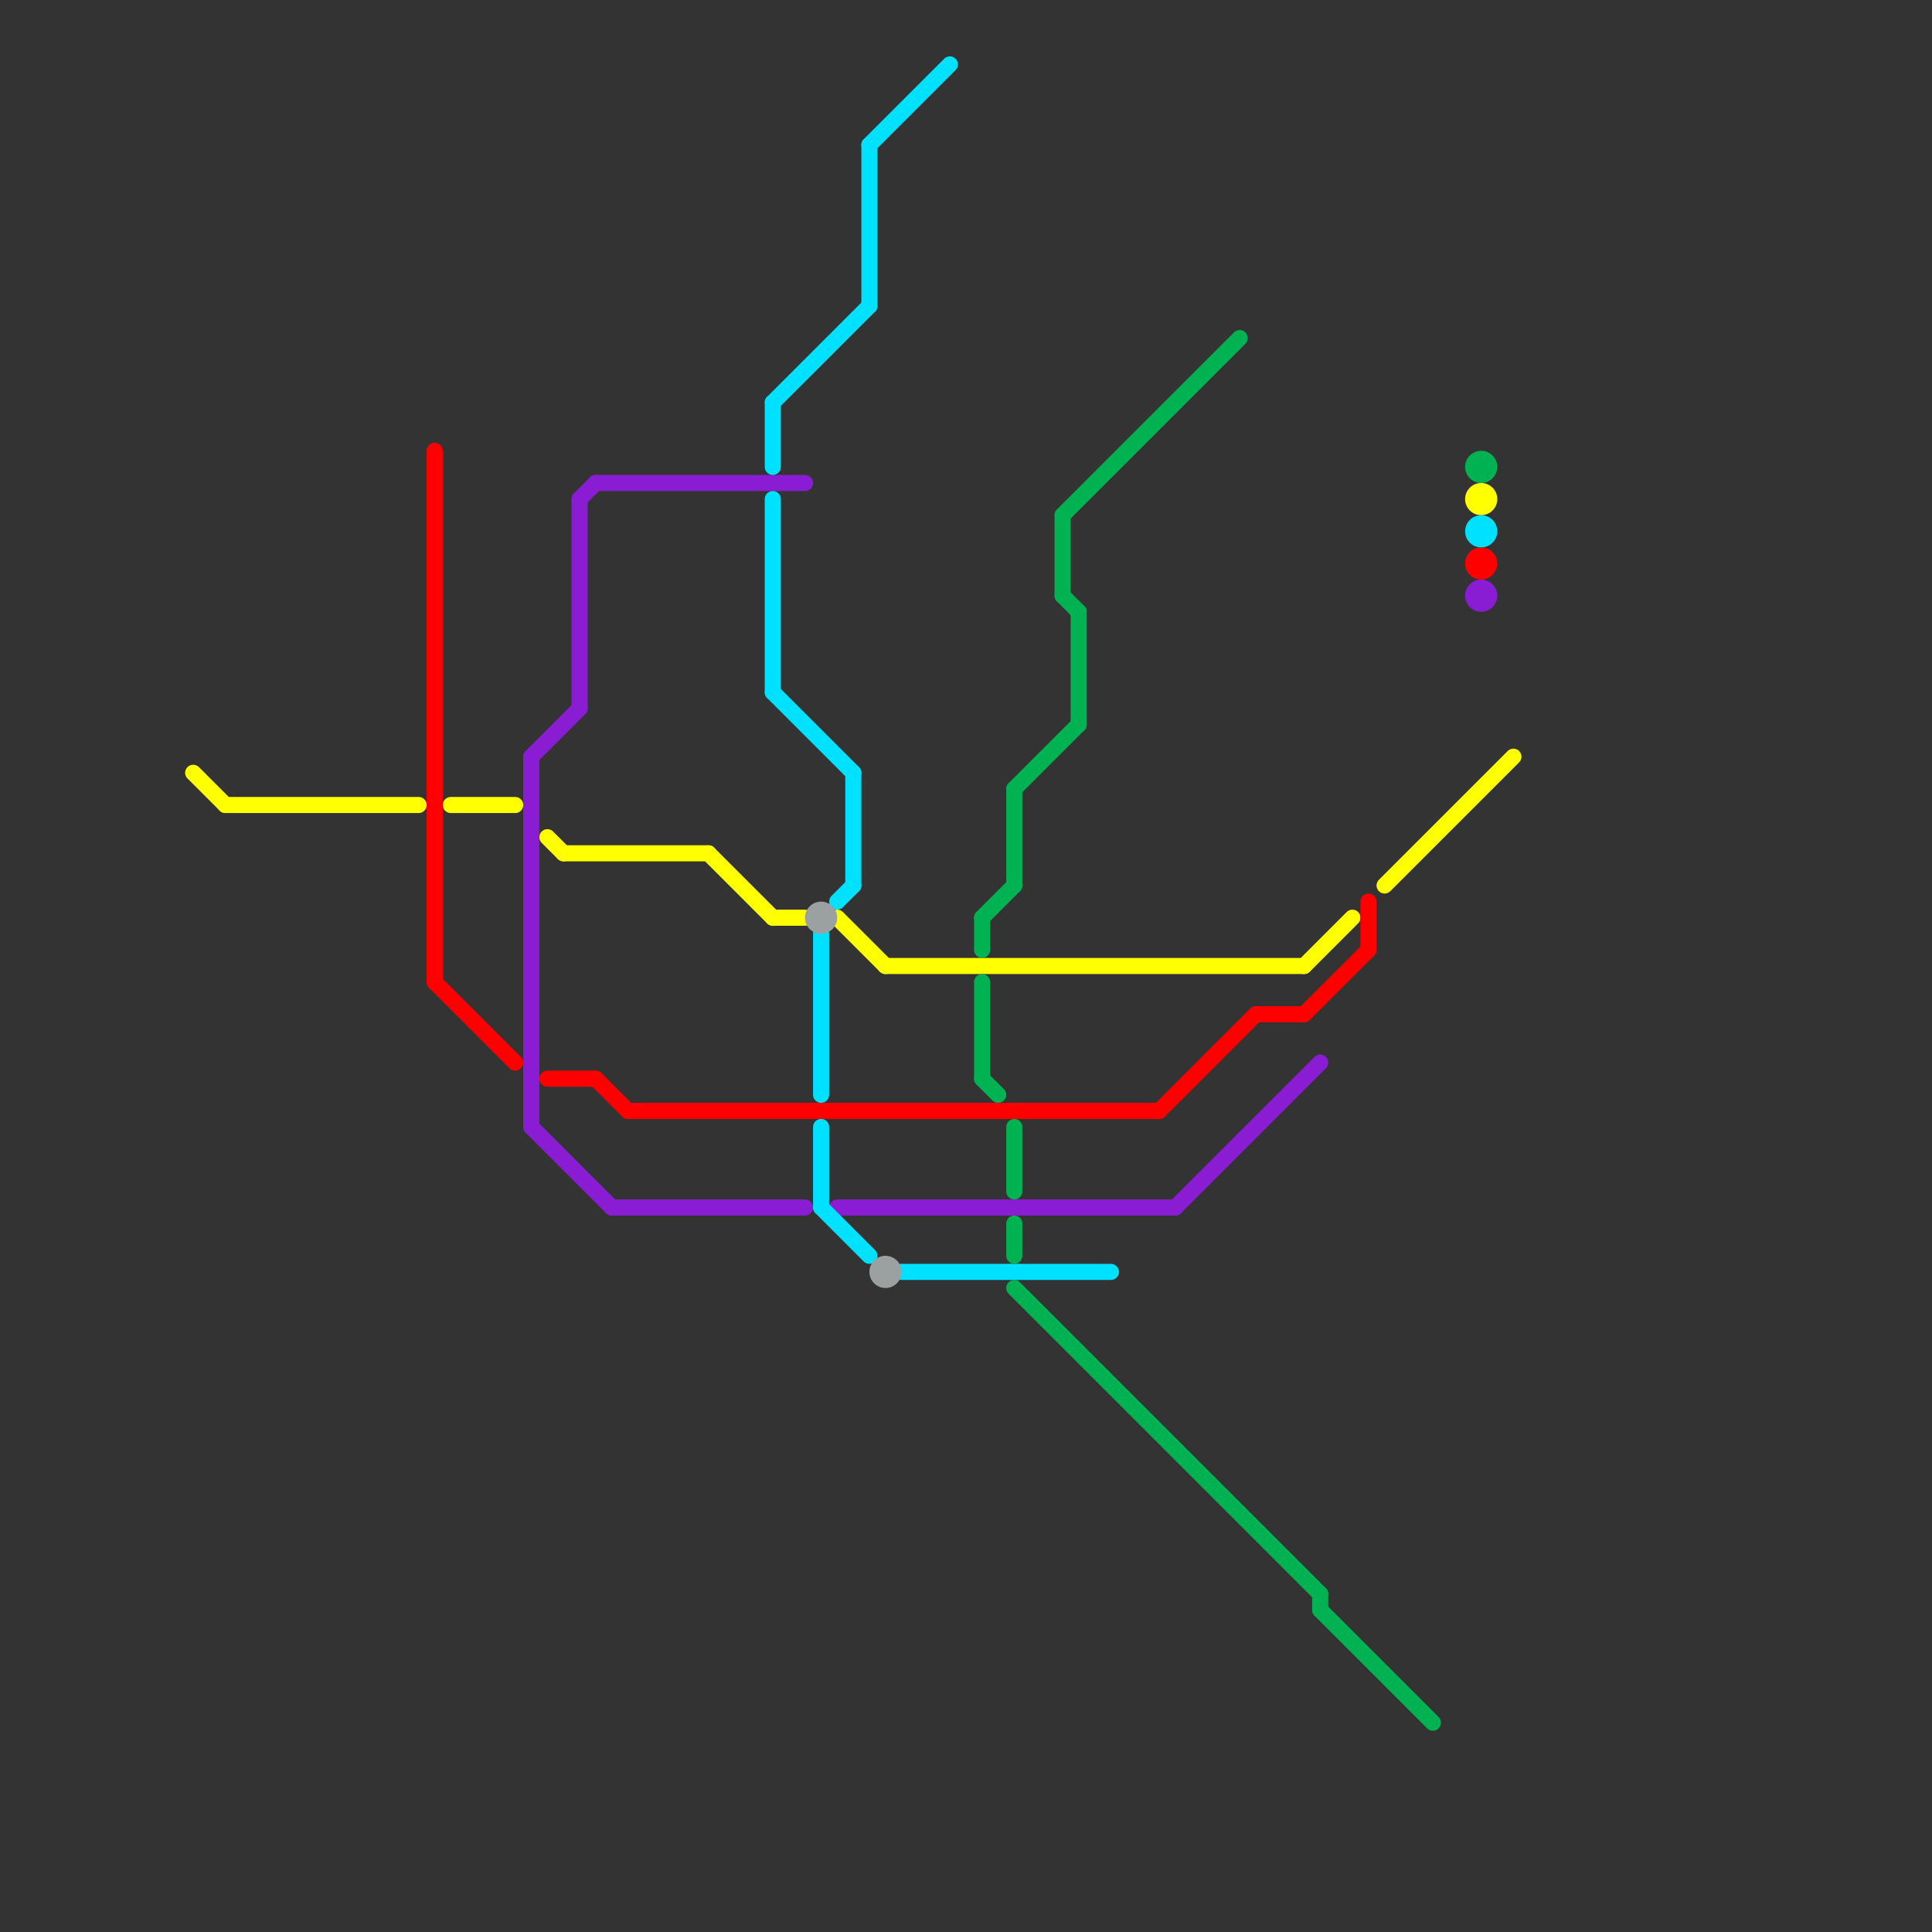 
<svg version="1.1" xmlns="http://www.w3.org/2000/svg" viewBox="0 0 120 120">
<rect x="0" y="0" width="120" height="120" fill="#333333" stroke="none"/>
<style>text { font: 1px Helvetica; font-weight: 600; white-space: pre; dominant-baseline: central; } line { stroke-width: 1; fill: none; stroke-linecap: round; stroke-linejoin: round; } .c0 { stroke: #ffff00 } .c1 { stroke: #ff0000 } .c2 { stroke: #8a1dd3 } .c3 { stroke: #00e1ff } .c4 { stroke: #9ba0a1 } .c5 { stroke: #00b251 }</style><defs><g id="wm-xf"><circle r="1.2" fill="#000"/><circle r="0.9" fill="#fff"/><circle r="0.6" fill="#000"/><circle r="0.3" fill="#fff"/></g><g id="wm"><circle r="0.6" fill="#000"/><circle r="0.3" fill="#fff"/></g></defs><line class="c0" x1="86" y1="55" x2="94" y2="47"/><line class="c0" x1="34" y1="52" x2="35" y2="53"/><line class="c0" x1="35" y1="53" x2="44" y2="53"/><line class="c0" x1="14" y1="50" x2="26" y2="50"/><line class="c0" x1="12" y1="48" x2="14" y2="50"/><line class="c0" x1="52" y1="57" x2="55" y2="60"/><line class="c0" x1="48" y1="57" x2="50" y2="57"/><line class="c0" x1="55" y1="60" x2="81" y2="60"/><line class="c0" x1="44" y1="53" x2="48" y2="57"/><line class="c0" x1="28" y1="50" x2="32" y2="50"/><line class="c0" x1="81" y1="60" x2="84" y2="57"/><circle cx="92" cy="31" r="1" fill="#ffff00" /><line class="c1" x1="85" y1="56" x2="85" y2="59"/><line class="c1" x1="81" y1="63" x2="85" y2="59"/><line class="c1" x1="34" y1="67" x2="37" y2="67"/><line class="c1" x1="37" y1="67" x2="39" y2="69"/><line class="c1" x1="78" y1="63" x2="81" y2="63"/><line class="c1" x1="39" y1="69" x2="72" y2="69"/><line class="c1" x1="72" y1="69" x2="78" y2="63"/><line class="c1" x1="27" y1="61" x2="32" y2="66"/><line class="c1" x1="27" y1="28" x2="27" y2="61"/><circle cx="92" cy="35" r="1" fill="#ff0000" /><line class="c2" x1="38" y1="75" x2="50" y2="75"/><line class="c2" x1="33" y1="70" x2="38" y2="75"/><line class="c2" x1="36" y1="31" x2="37" y2="30"/><line class="c2" x1="73" y1="75" x2="82" y2="66"/><line class="c2" x1="37" y1="30" x2="50" y2="30"/><line class="c2" x1="33" y1="47" x2="36" y2="44"/><line class="c2" x1="36" y1="31" x2="36" y2="44"/><line class="c2" x1="52" y1="75" x2="73" y2="75"/><line class="c2" x1="33" y1="47" x2="33" y2="70"/><circle cx="92" cy="37" r="1" fill="#8a1dd3" /><line class="c3" x1="48" y1="31" x2="48" y2="43"/><line class="c3" x1="48" y1="25" x2="54" y2="19"/><line class="c3" x1="48" y1="25" x2="48" y2="29"/><line class="c3" x1="54" y1="9" x2="54" y2="19"/><line class="c3" x1="54" y1="9" x2="59" y2="4"/><line class="c3" x1="48" y1="43" x2="53" y2="48"/><line class="c3" x1="56" y1="79" x2="69" y2="79"/><line class="c3" x1="51" y1="70" x2="51" y2="75"/><line class="c3" x1="53" y1="48" x2="53" y2="55"/><line class="c3" x1="52" y1="56" x2="53" y2="55"/><line class="c3" x1="51" y1="58" x2="51" y2="68"/><line class="c3" x1="51" y1="75" x2="54" y2="78"/><circle cx="92" cy="33" r="1" fill="#00e1ff" /><circle cx="55" cy="79" r="1" fill="#9ba0a1" /><circle cx="51" cy="57" r="1" fill="#9ba0a1" /><line class="c5" x1="61" y1="57" x2="63" y2="55"/><line class="c5" x1="63" y1="49" x2="67" y2="45"/><line class="c5" x1="61" y1="67" x2="62" y2="68"/><line class="c5" x1="63" y1="49" x2="63" y2="55"/><line class="c5" x1="63" y1="80" x2="82" y2="99"/><line class="c5" x1="66" y1="37" x2="67" y2="38"/><line class="c5" x1="61" y1="61" x2="61" y2="67"/><line class="c5" x1="82" y1="100" x2="89" y2="107"/><line class="c5" x1="61" y1="57" x2="61" y2="59"/><line class="c5" x1="63" y1="76" x2="63" y2="78"/><line class="c5" x1="66" y1="32" x2="66" y2="37"/><line class="c5" x1="66" y1="32" x2="77" y2="21"/><line class="c5" x1="82" y1="99" x2="82" y2="100"/><line class="c5" x1="63" y1="70" x2="63" y2="74"/><line class="c5" x1="67" y1="38" x2="67" y2="45"/><circle cx="92" cy="29" r="1" fill="#00b251" />
</svg>
